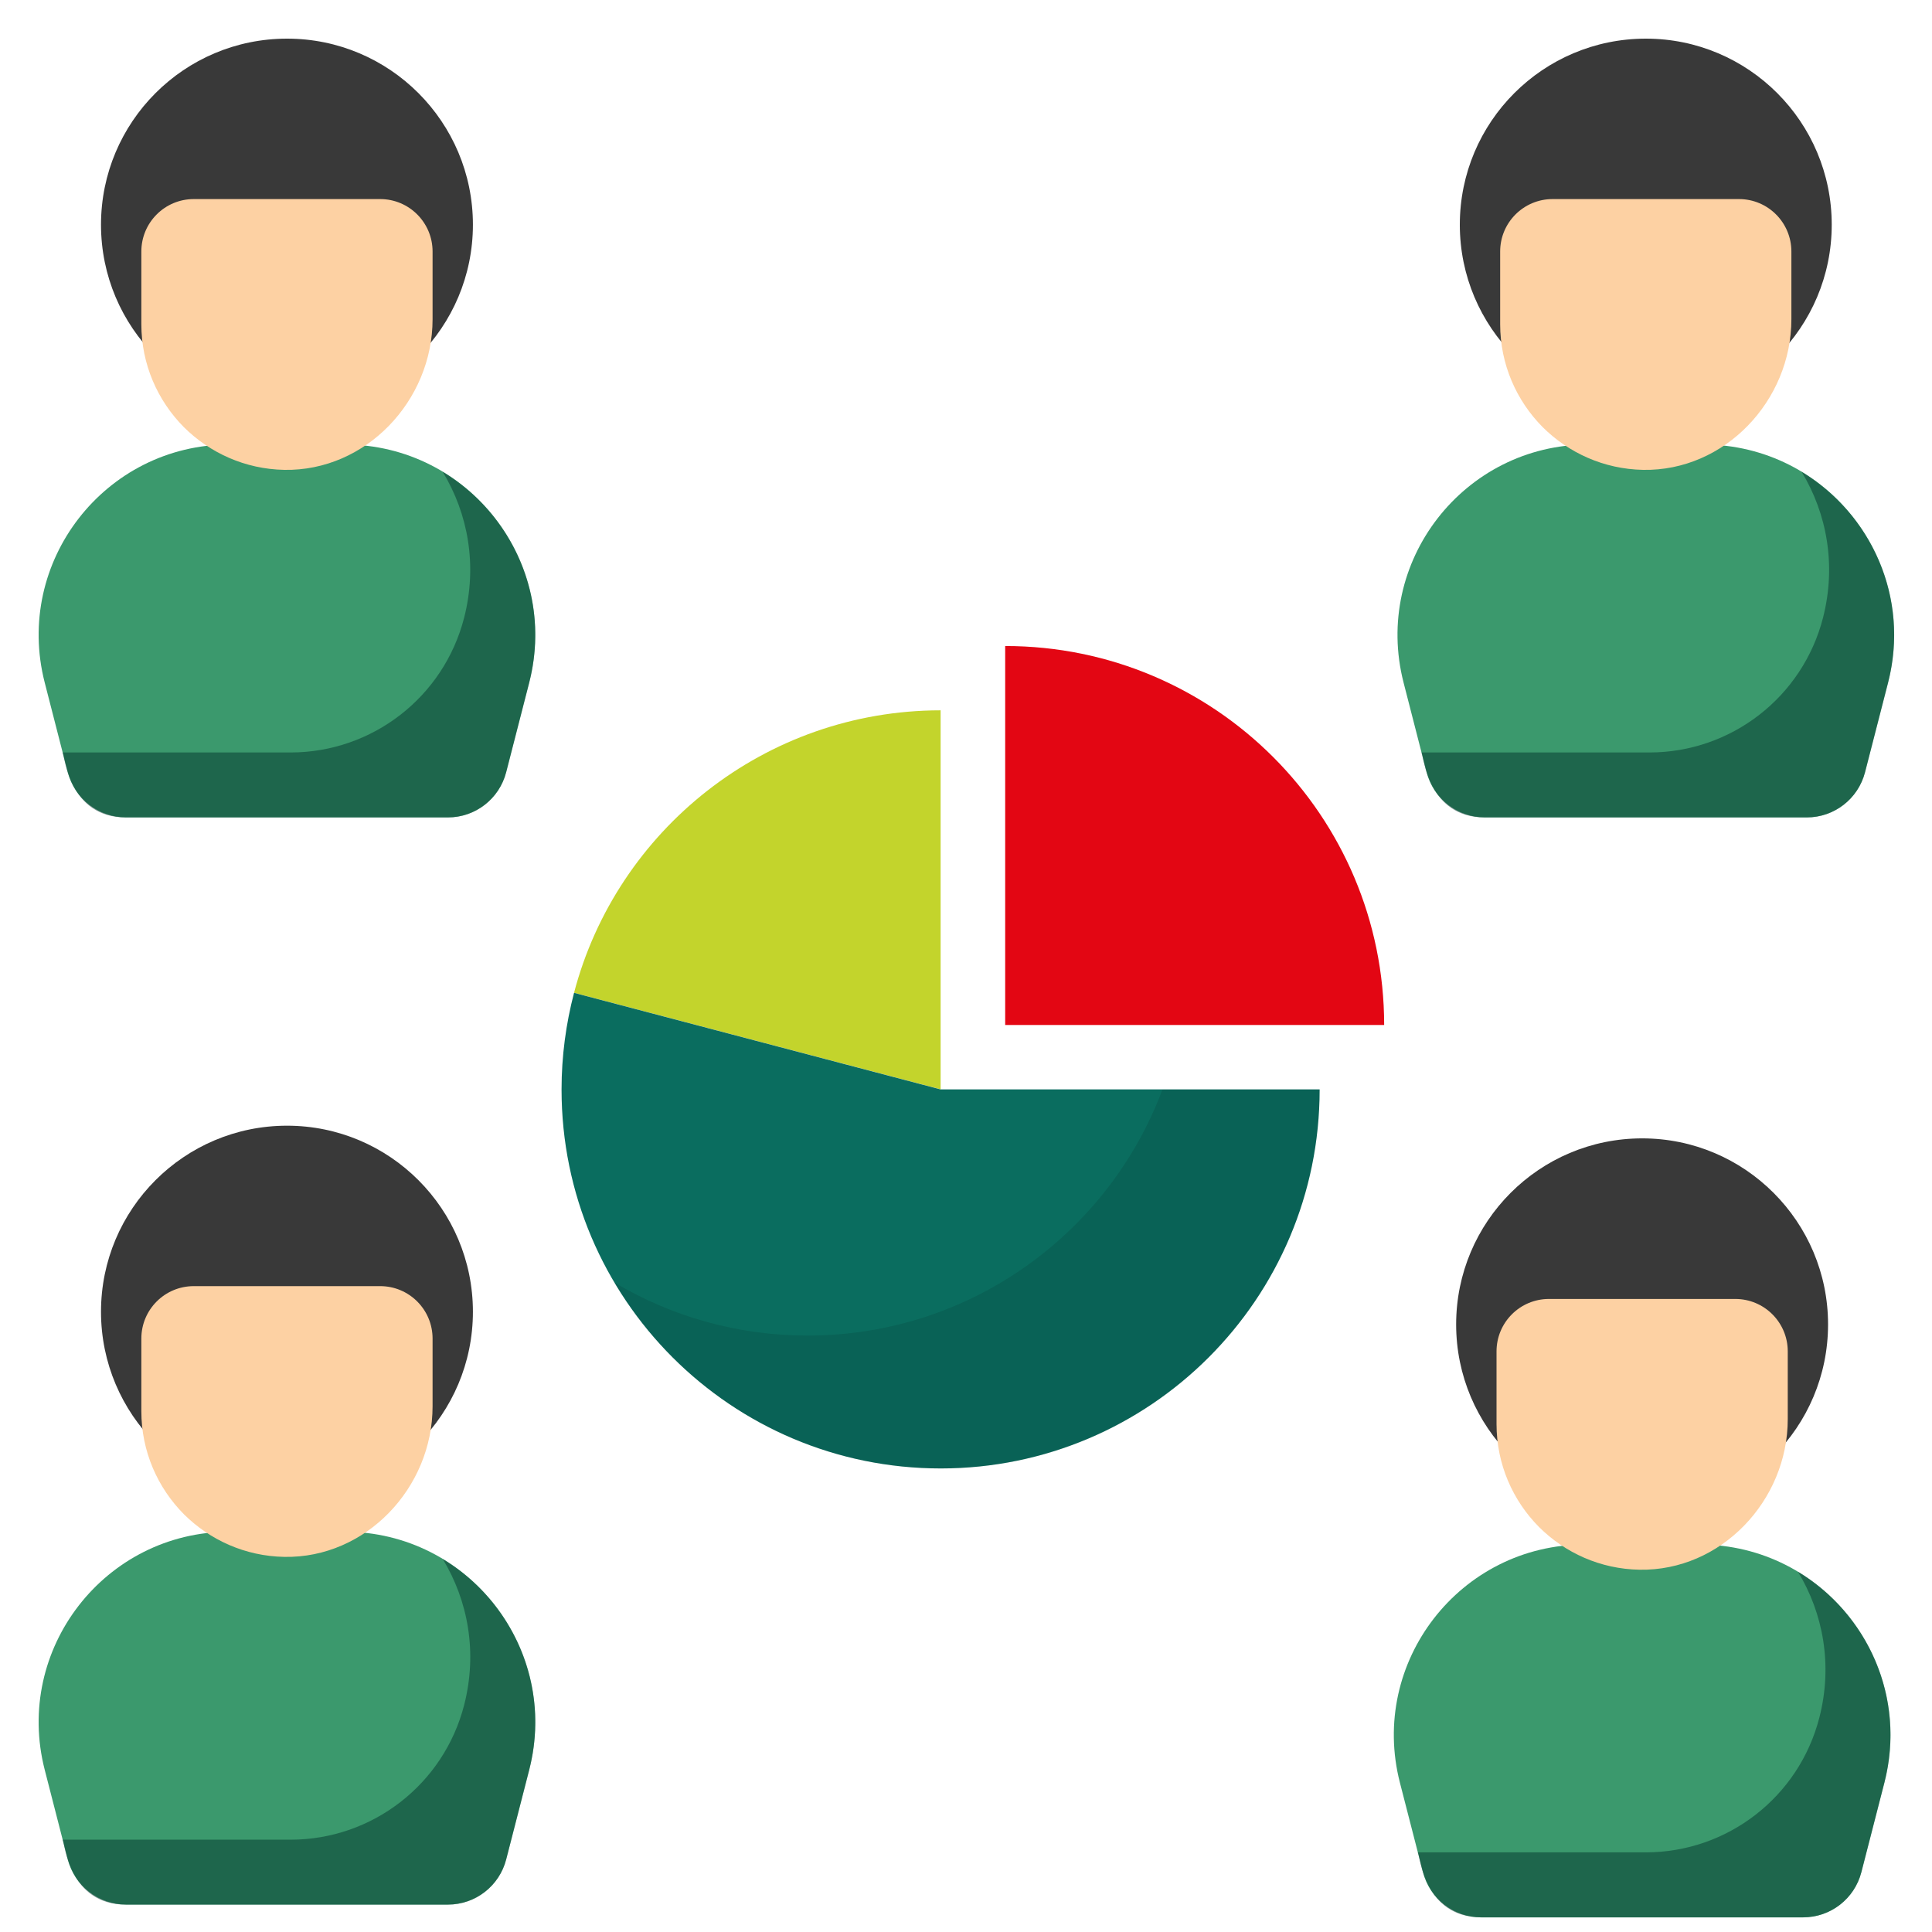 <svg width="50" height="50" viewBox="0 0 50 50" fill="none" xmlns="http://www.w3.org/2000/svg">
<path d="M13.695 45.805L13.1 48.121C12.923 48.809 12.303 49.29 11.592 49.29H3.261C2.551 49.29 1.93 48.809 1.753 48.121L1.158 45.805C0.355 42.682 2.714 39.641 5.938 39.641H8.915C12.139 39.641 14.498 42.682 13.695 45.805Z" fill="#3B996D"/>
<path opacity="0.5" d="M13.696 45.808L13.1 48.123C12.922 48.812 12.304 49.292 11.592 49.292H3.261C1.782 49.292 1.679 47.715 1.622 47.611H7.518C9.637 47.611 11.485 46.177 12.012 44.126C12.361 42.77 12.115 41.429 11.459 40.348C13.246 41.424 14.265 43.597 13.696 45.808Z" fill="#02342D"/>
<path d="M12.239 33.948C12.239 36.605 10.086 38.763 7.429 38.763C4.767 38.763 2.614 36.605 2.614 33.948C2.614 31.291 4.767 29.133 7.429 29.133C10.086 29.133 12.239 31.291 12.239 33.948Z" fill="#393939"/>
<path d="M11.195 34.642V36.394C11.195 38.505 9.468 40.331 7.358 40.292C6.342 40.274 5.429 39.853 4.761 39.19C4.079 38.503 3.658 37.562 3.658 36.522V34.642C3.658 33.892 4.265 33.285 5.015 33.285H9.839C10.588 33.285 11.195 33.892 11.195 34.642Z" fill="#FDD1A3"/>
<path d="M48.767 46.137L48.172 48.453C47.995 49.141 47.375 49.622 46.664 49.622H38.333C37.623 49.622 37.003 49.141 36.826 48.453L36.23 46.137C35.427 43.014 37.786 39.973 41.011 39.973H43.987C47.212 39.973 49.57 43.014 48.767 46.137Z" fill="#3B996D"/>
<path opacity="0.5" d="M48.768 46.136L48.172 48.451C47.994 49.14 47.376 49.62 46.664 49.62H38.333C36.854 49.62 36.752 48.043 36.694 47.939H42.59C44.709 47.939 46.557 46.505 47.084 44.454C47.434 43.098 47.187 41.757 46.531 40.676C48.319 41.752 49.337 43.925 48.768 46.136Z" fill="#02342D"/>
<path d="M47.31 34.276C47.31 36.933 45.157 39.091 42.5 39.091C39.839 39.091 37.685 36.933 37.685 34.276C37.685 31.619 39.839 29.461 42.5 29.461C45.157 29.461 47.31 31.619 47.31 34.276Z" fill="#393939"/>
<path d="M46.267 34.974V36.726C46.267 38.837 44.54 40.663 42.429 40.624C41.413 40.606 40.5 40.185 39.833 39.522C39.15 38.835 38.73 37.894 38.73 36.854V34.974C38.73 34.224 39.337 33.617 40.086 33.617H44.91C45.659 33.617 46.267 34.224 46.267 34.974Z" fill="#FDD1A3"/>
<path d="M13.695 17.668L13.1 19.985C12.923 20.673 12.303 21.154 11.592 21.154H3.261C2.551 21.154 1.93 20.673 1.753 19.985L1.158 17.668C0.355 14.545 2.714 11.504 5.938 11.504H8.915C12.139 11.504 14.498 14.545 13.695 17.668Z" fill="#3B996D"/>
<path opacity="0.5" d="M13.695 17.671L13.099 19.986C12.921 20.675 12.303 21.156 11.591 21.156H3.26C1.781 21.156 1.678 19.578 1.621 19.474H7.517C9.636 19.474 11.484 18.04 12.011 15.989C12.36 14.633 12.114 13.292 11.457 12.211C13.245 13.287 14.264 15.46 13.695 17.671Z" fill="#02342D"/>
<path d="M12.239 5.815C12.239 8.472 10.086 10.63 7.429 10.63C4.767 10.63 2.614 8.472 2.614 5.815C2.614 3.158 4.767 1 7.429 1C10.086 1 12.239 3.158 12.239 5.815Z" fill="#393939"/>
<path d="M11.195 6.509V8.261C11.195 10.372 9.468 12.198 7.358 12.16C6.342 12.141 5.429 11.72 4.761 11.057C4.079 10.37 3.658 9.429 3.658 8.39V6.509C3.658 5.76 4.265 5.152 5.015 5.152H9.839C10.588 5.152 11.195 5.76 11.195 6.509Z" fill="#FDD1A3"/>
<path d="M48.862 17.668L48.267 19.985C48.09 20.673 47.47 21.154 46.759 21.154H38.428C37.718 21.154 37.097 20.673 36.92 19.985L36.325 17.668C35.522 14.545 37.881 11.504 41.105 11.504H44.082C47.306 11.504 49.665 14.545 48.862 17.668Z" fill="#3B996D"/>
<path opacity="0.5" d="M48.863 17.671L48.267 19.986C48.089 20.675 47.471 21.156 46.759 21.156H38.428C36.949 21.156 36.846 19.578 36.789 19.474H42.685C44.804 19.474 46.652 18.04 47.179 15.989C47.528 14.633 47.282 13.292 46.626 12.211C48.413 13.287 49.432 15.46 48.863 17.671Z" fill="#02342D"/>
<path d="M47.405 5.815C47.405 8.472 45.252 10.63 42.595 10.63C39.933 10.63 37.78 8.472 37.78 5.815C37.78 3.158 39.933 1 42.595 1C45.252 1 47.405 3.158 47.405 5.815Z" fill="#393939"/>
<path d="M46.361 6.509V8.261C46.361 10.372 44.634 12.198 42.524 12.16C41.508 12.141 40.595 11.72 39.927 11.057C39.245 10.37 38.824 9.429 38.824 8.39V6.509C38.824 5.76 39.431 5.152 40.181 5.152H45.005C45.754 5.152 46.361 5.76 46.361 6.509Z" fill="#FDD1A3"/>
<path d="M24.343 18.383V28.192L14.856 25.694C15.96 21.488 19.793 18.386 24.343 18.383Z" fill="#C3D42C"/>
<path d="M34.152 28.194V28.197C34.152 33.609 29.762 38.003 24.346 38.003C18.927 38.003 14.533 33.609 14.533 28.197C14.533 27.331 14.647 26.494 14.856 25.695L24.343 28.194H34.152Z" fill="#0A6D5F"/>
<path opacity="0.1" d="M34.151 28.199V28.203C34.151 33.615 29.76 38.006 24.344 38.006C20.75 38.006 17.61 36.075 15.901 33.191C17.366 34.064 19.075 34.564 20.901 34.564C25.104 34.564 28.693 31.915 30.083 28.199H34.151Z" fill="black"/>
<path d="M35.822 26.527C35.82 21.111 31.432 16.719 26.016 16.719C26.015 16.719 26.014 16.719 26.014 16.719V26.527H35.822Z" fill="#E30613"/>
</svg>
